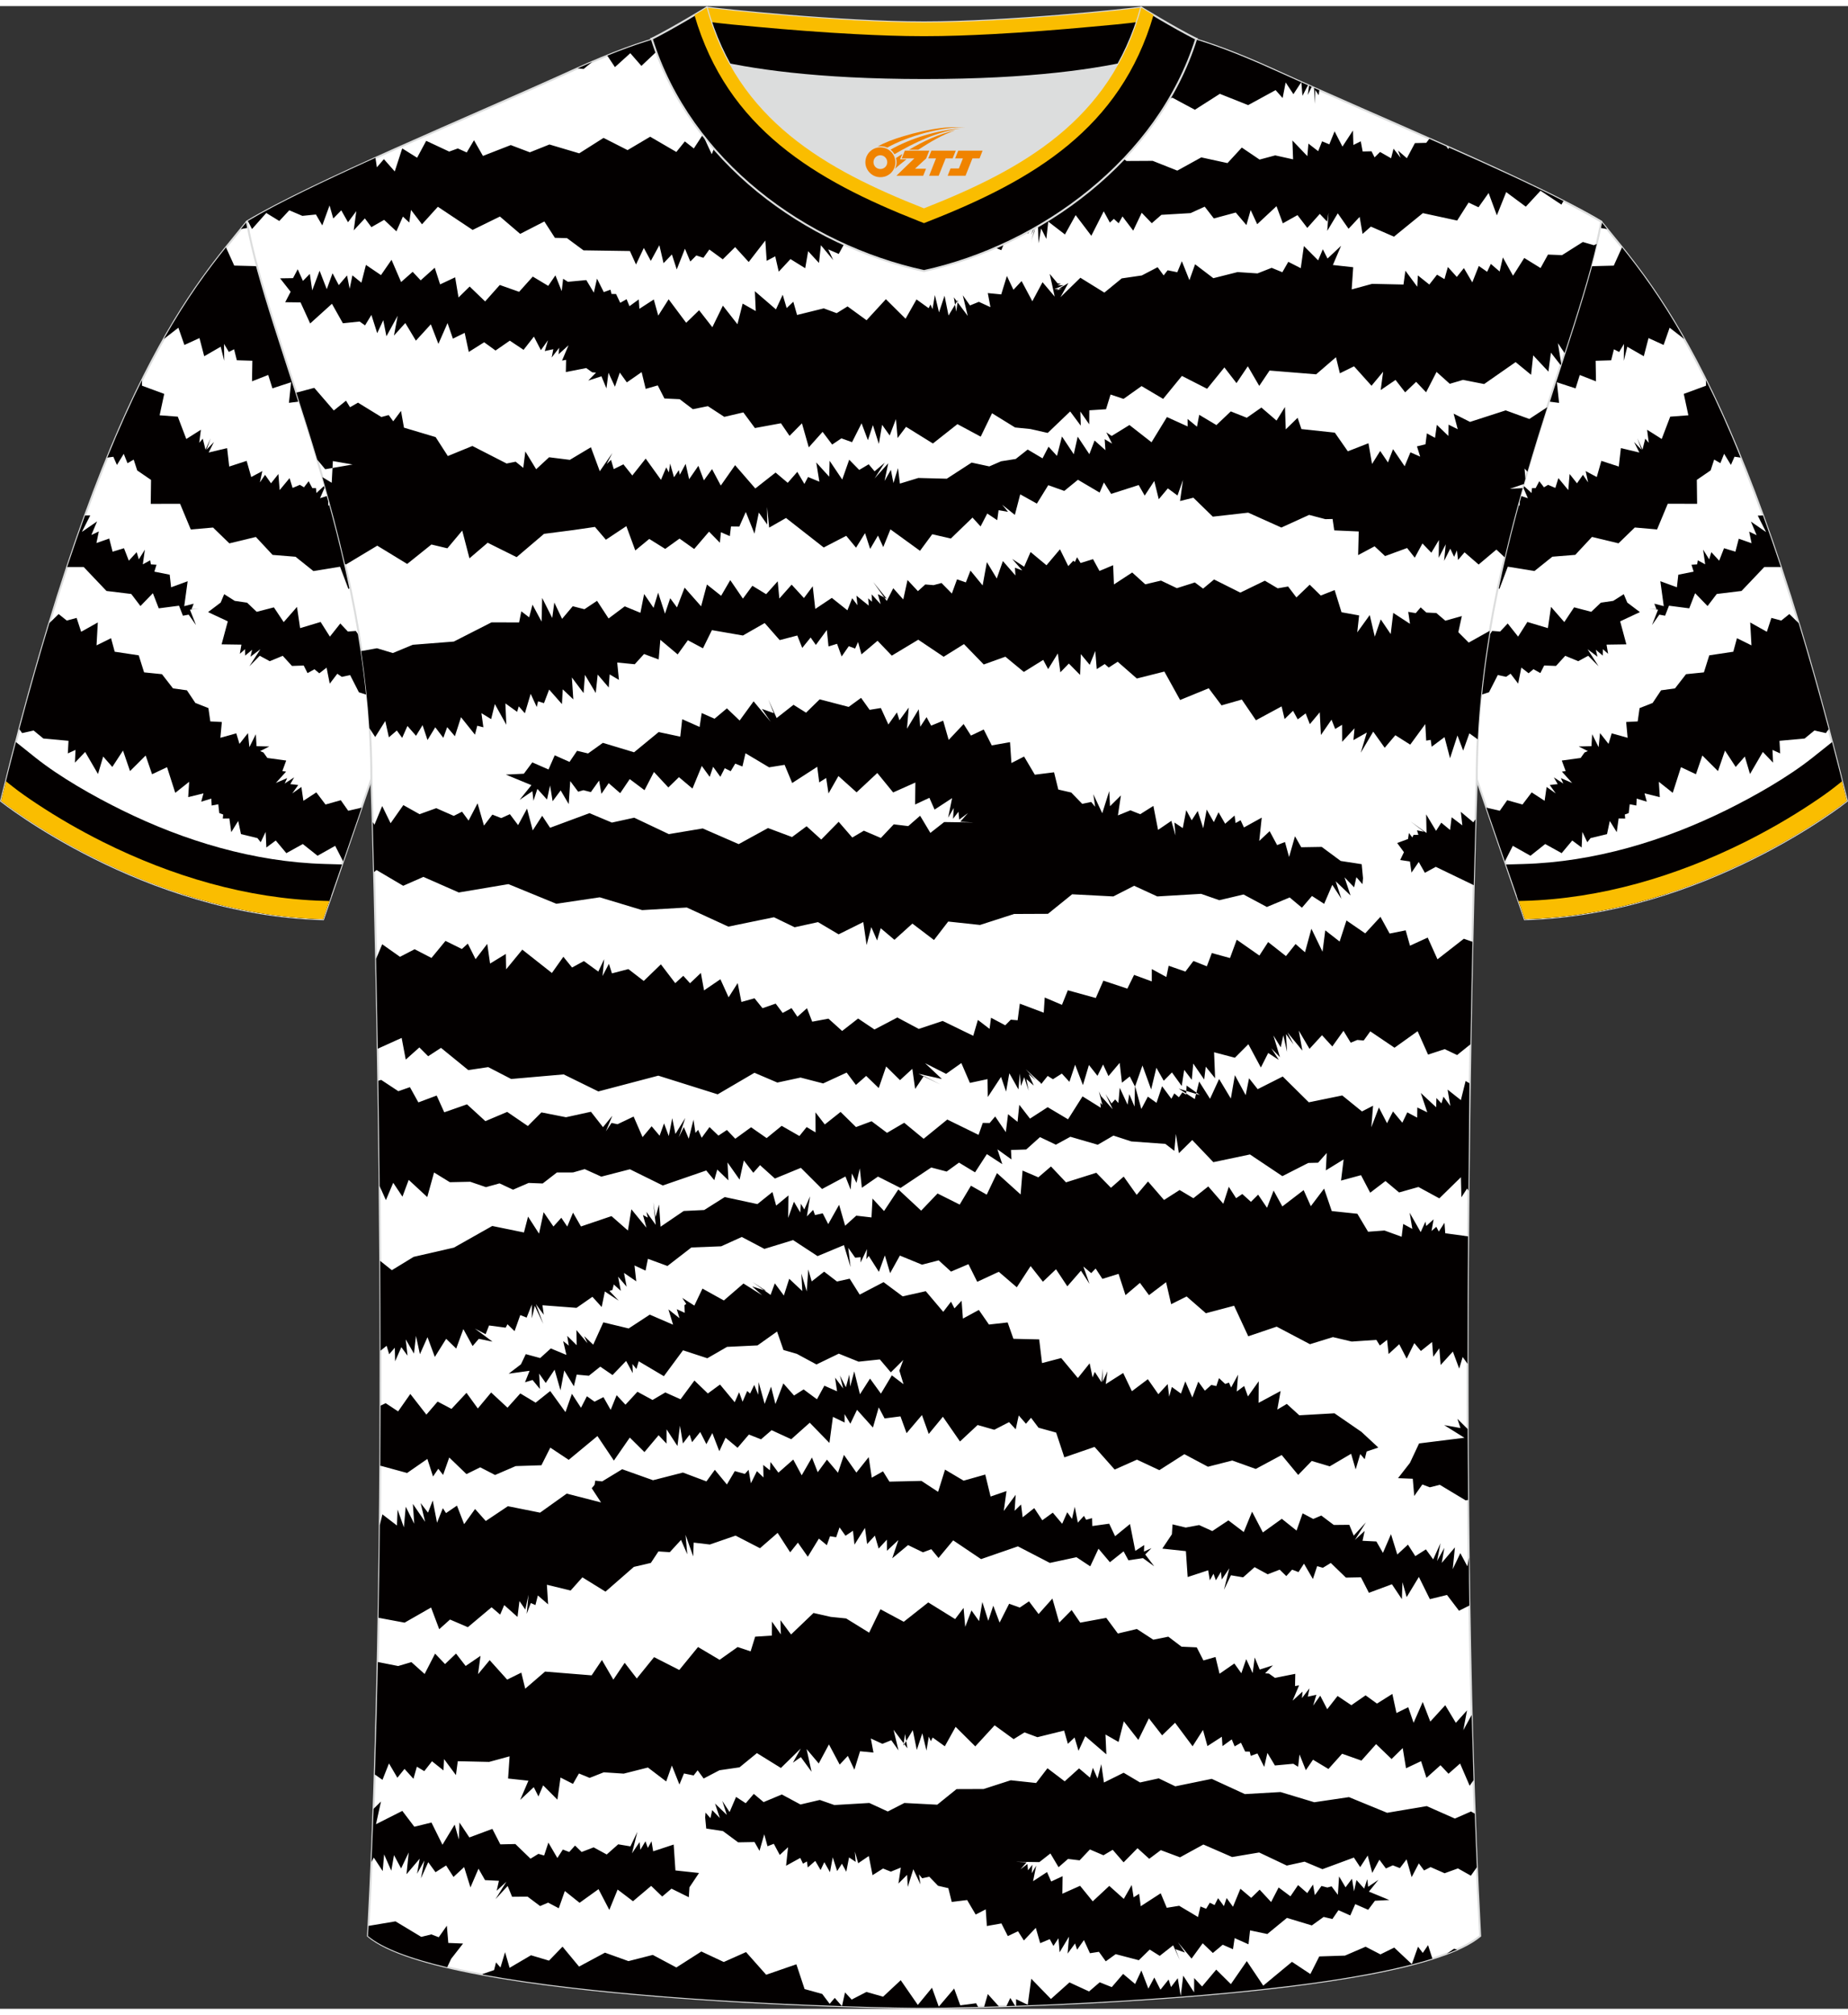 <?xml version="1.0" encoding="utf-8"?>
<!-- Generator: Adobe Illustrator 24.0.1, SVG Export Plug-In . SVG Version: 6.00 Build 0)  -->
<svg xmlns="http://www.w3.org/2000/svg" xmlns:xlink="http://www.w3.org/1999/xlink" version="1.1" id="图层_1" x="0px" y="0px" width="378px" height="412px" viewBox="0 0 378.45 409.99" enable-background="new 0 0 378.45 409.99" xml:space="preserve">
<rect x="0" y="0" width="378.45" height="409.99" fill="#333333" stroke="none"/>
<path fill-rule="evenodd" clip-rule="evenodd" fill="#FFFFFF" stroke="#DCDDDD" stroke-width="0.4" stroke-miterlimit="22.926" d="  M327.9,44.14c10.2,12.71,29.24,32.19,50.32,118.57c0,0-29.07,23.2-65.95,24.22c0,0-7.13-20.66-9.85-28.62  c-22.29-64.73,1.92-118.92-95.26-155.03c1.43-0.27,3.1-0.27,4.91-0.1l-0.09-0.01c13.93-0.87,17.8-1.24,23.83,0.66  c9.6,3.36,15.55,5.77,24.98,10.04C282.65,23.81,314.28,35.95,327.9,44.14z"/>
<g>
	<path fill-rule="evenodd" clip-rule="evenodd" fill="#030000" d="M327.92,44.16c0.39,0.48,0.79,0.98,1.2,1.48l-1.43-0.24   C327.77,44.98,327.85,44.57,327.92,44.16L327.92,44.16z M332.17,49.39c3.62,4.51,7.92,10.26,12.74,18.77l-2.99-2.32l-1.23,3.53   l-3.09-1.41l-0.97,3.72l-3.38-1.94l-0.71,2.87l0.03-3.45l-0.99,1.65l-1.07-0.55l-0.56,2.25l-3.18,0.1l0.07,4.21l-3.32-1.3   l-0.86,2.74l-3.83-1.25l0.45,4.22l-2.07-0.27c3.31-10.34,6.48-19.67,8.64-27.71l4.63-0.12L332.17,49.39L332.17,49.39z M349.38,76.6   l-0.01,1.11l-4.55,1.68l0.94,4.38l-3.72,0.28l-1.74,4.57l-2.99-1.89l0.34,2.67l-0.72-0.84l-0.57,2.25l-1.05-2.34l0.84,2.34   l-1.51-1.58l1.08,2.16l-3.78-0.9l-0.43,3.77l-3.57-1.16l-0.94,3.31l-2.27-1.22l0.5,2.32l-1.06-1.55l-1.22,1.73l-1.51-1.9   l-0.27,3.29l-2.03-2.45l-0.62,2.01l-1.49-0.63l-0.84,0.5l-0.96-1.24l-0.75,1.41l-0.75,0l-0.08,1l-1.69-1.55l-0.08,0.28l1.01,2.33   l-1.53-0.49l-0.14,0.5l-0.02,1.54l-0.34-0.24c-1.5,5.52-2.91,11.22-4.13,17.09l0.34,0.17l1.71-4.55l5.46,0.89l3.66-2.93l4.7-0.38   l3.42-3.67l5.43,1.31l3.34-3.24l4.56,0.4l2.19-5.26l6.01,0.01l-0.06-4.9l2.83-1.94l0.72-2.22l1.27,0.74l0.77-1.92l1.39,2.28   l0.74-1.68l1.24,0.18C354.03,86.41,351.66,81.19,349.38,76.6L349.38,76.6z M361.04,104.28c1.2,3.32,2.42,6.83,3.66,10.55l-3.39,0   l-4.66,4.9l-5.08,0.62l-1.88,2.47l-2.55-2.63l-1.2,3.1l-4.15-0.54l-0.8,2.05l-1.18-0.22l-1.5,2.14l1.24-3.15l-1.86-0.23l1.54,0.15   l-0.44-1.15l1.93,0.5l-0.7-5.1l3.39,1.24l0.29-2.58l3.14-0.62l-0.44-1.42l1.15-0.07l0.15-0.83l1.5,0.82l-0.42-3.01l1.24,1.99   l0.44-1.47l1.61,1.74l0.99-2.55l2.33,0.71l0.69-2.65l2.62,0.92l-0.49-2.37l1.53,0.72l-1.17-2.78l3.11,2.15l-1.71-3.37   L361.04,104.28L361.04,104.28z M368.34,126.31l-1.9-1.85l-1.66,1.33l-2.02-0.54l-0.93,2.84l-3.41-1.91l0.26,4.69l-2.97-1.47   l-0.75,2.77l-4.92,0.74l-1.1,3.49l-3.66,0.37l-2.26,2.91l-2.85,0.39l-1.73,2.59l-2.67,1.05l-0.39,2.73l-2.36,0.12l0.3,3.23   l-3.26-0.91l-0.65,2.16l-1.74-2.21l-0.29,2.88l-1.32-2.65l-0.15,2.45l-2.61,0.06l1.87,0.94l-0.67,0.29l-0.8,1.12l-3.86,0.53   l0.79,2.15l-0.77,0.12l2.1,2.32l-2.32-1l0.51,1.12l-1.94-1.27l0.79,1.38l-1.63,0.19l1.23,1.72l-1.87-1.32l-0.41,2.83l-2.65-1.72   l-1.88,2.48l-3.13-0.88l-1.52,2.16l-2.75-0.64c1.17,3.41,2.53,7.36,3.79,11.01l1.63-3.19l3.61,2.03l3.02-2.4l3.37,1.87l2.17-2.59   l1.92,1.43l0.15-3.19l1.01,2.11l0.67-0.84l3.37-0.82l0.57-2.69l1.42,2.29l0.39-2.81l1.34,0.02l-0.08-0.82l0.8-0.29l0.21-1.81   l1.35,0.26l0.08-1.42l2.06,0.63l-0.46-1.7l3.13,0.77l-0.2-3.14l2.85,2.26l1.68-5.25l3.07,1.44l1.31-3.83l3.2,3.19l1.44-4.2   l2.19,3.35l1.87-2.13l1.06,3.58l2.63-4.52l2.09,2.19l-0.11-2.61l1.57,0.72l-0.14-2.58l5.15-0.47l2-1.64l2.35,0.53l0.57-0.81   C372.42,140.19,370.36,132.97,368.34,126.31L368.34,126.31z M341.29,181.75c-8.72,2.82-18.55,4.9-29.02,5.19l-1.63-4.73l4.62,1.77   l1.07-1.83l1.3,1.44l1.64-2.93l1.31,2.7l0.52-1.87l1.48,2.45l-1.5-3.28l1.4,1.67l0.69-0.64l1.02,1.56l1.27-2.21l0.98,3.55   l3.86-2.48l2.9,1.62l3.23-3.95L341.29,181.75L341.29,181.75z M304.94,128.87l0.64-0.95l1.63,0.12l1.55-1.65l2.13,2.69l1.9-3   l4.2,1.26l0.64-4.35l2.72,3.11l2.01-3.02l3.51,0.92l1.97-1.87l2.53-0.37l2.16-1.37l0.72,1.72l2.58,1.95l-4.04,1.89l1.27,4.71   l-4.06,0.06l0.32,1.88l-1.06-0.95l-0.03,1.32l-1.42-1.2l0.33,1.42l-2.03-1.53l2.26,3.49l-2.12-2.15l-2.05,1.11l-2.66-1.1   l-1.89,2.07l-2.42-0.09l-0.78,1.55l-1.42-0.79l-0.99,0.83l-1.49-1.16l-0.65,3.28l-1.55-2.03l-0.92,0.64l-1.7-0.37l-1.8,3.53   l-1.63,0.52C303.74,136.89,304.29,132.85,304.94,128.87z"/>
	<path fill-rule="evenodd" clip-rule="evenodd" fill="#030000" d="M371.17,153.87c-5.05,4.01-11.85,7.86-17.59,10.7   c-12.89,6.37-27.18,10.66-41.62,11.06l-3.55,0.1c2.1,6.11,3.87,11.21,3.87,11.21c36.87-1.02,65.95-24.22,65.95-24.22   c-1.02-4.17-2.03-8.18-3.04-12.05L371.17,153.87z"/>
	<path fill-rule="evenodd" clip-rule="evenodd" fill="#FABD00" d="M375.87,159.77c-1.56,1.24-3.29,2.42-4.95,3.52   c-4.36,2.89-8.93,5.51-13.61,7.85c-13.98,6.97-29.46,11.6-45.14,12.03l-1.19,0.03l1.29,3.74c36.87-1.02,65.95-24.22,65.95-24.22   c-0.33-1.36-0.66-2.7-0.99-4.03L375.87,159.77z"/>
</g>
<path fill-rule="evenodd" clip-rule="evenodd" fill="#FFFFFF" stroke="#DCDDDD" stroke-width="0.4" stroke-miterlimit="22.926" d="  M50.55,44.14C40.35,56.85,21.31,76.33,0.22,162.71c0,0,29.07,23.2,65.95,24.22c0,0,7.13-20.66,9.85-28.62  C98.31,93.58,74.1,39.39,171.29,3.28c-1.43-0.27-3.1-0.27-4.91-0.1l0.09-0.01c-13.93-0.87-17.8-1.24-23.83,0.66  c-9.6,3.36-15.55,5.77-24.98,10.04C95.8,23.81,64.17,35.95,50.55,44.14z"/>
<g>
	<path fill-rule="evenodd" clip-rule="evenodd" fill="#030000" d="M50.55,44.14c-0.39,0.49-0.8,0.99-1.22,1.5l1.46-0.25   c-0.08-0.42-0.16-0.84-0.23-1.26c0.61-0.36,1.25-0.74,1.92-1.12C51.8,43.4,51.16,43.77,50.55,44.14L50.55,44.14z M46.28,49.39   c-3.62,4.51-7.92,10.26-12.74,18.77l2.99-2.32l1.23,3.53l3.09-1.41l0.97,3.72l3.38-1.95l0.71,2.87l-0.03-3.45l0.99,1.65l1.07-0.55   l0.56,2.25l3.18,0.1l-0.07,4.21l3.32-1.3l0.86,2.74l3.83-1.25l-0.45,4.22l2.1-0.27c-3.31-10.34-6.48-19.67-8.64-27.71l-4.66-0.12   L46.28,49.39L46.28,49.39z M29.07,76.6l0.01,1.11l4.55,1.68l-0.94,4.38l3.72,0.28l1.74,4.57l2.99-1.89l-0.34,2.67l0.72-0.84   l0.57,2.25l1.05-2.34l-0.84,2.34l1.51-1.58l-1.08,2.16l3.78-0.9l0.43,3.77l3.57-1.16l0.94,3.31l2.27-1.22l-0.5,2.32l1.06-1.55   l1.22,1.73l1.51-1.9l0.26,3.29l2.03-2.45l0.62,2.01l1.49-0.63l0.84,0.5l0.96-1.24l0.75,1.41l0.75,0l0.08,1l1.71-1.57l0.07,0.26   l-1.03,2.37l1.56-0.5l0.11,0.4l0.02,1.65l0.36-0.26c1.5,5.52,2.91,11.23,4.13,17.1l-0.37,0.19l-1.71-4.55l-5.46,0.89l-3.66-2.93   l-4.7-0.38l-3.42-3.67l-5.43,1.31l-3.34-3.24l-4.56,0.4l-2.19-5.26l-6.01,0.01l0.06-4.9l-2.83-1.94l-0.72-2.22l-1.27,0.74   l-0.77-1.92l-1.39,2.28l-0.74-1.68l-1.24,0.18C24.42,86.41,26.79,81.19,29.07,76.6L29.07,76.6z M17.41,104.28   c-1.2,3.32-2.42,6.83-3.66,10.55l3.39,0l4.66,4.9l5.08,0.62l1.88,2.47l2.55-2.63l1.2,3.1l4.15-0.54l0.8,2.05l1.18-0.22l1.5,2.14   l-1.24-3.15l1.86-0.23l-1.54,0.15l0.44-1.15l-1.93,0.5l0.7-5.1l-3.39,1.24l-0.29-2.58l-3.14-0.62l0.44-1.42l-1.15-0.07l-0.15-0.83   l-1.5,0.82l0.42-3.01l-1.24,1.99l-0.44-1.47l-1.61,1.74l-0.99-2.55l-2.33,0.71L22.37,109l-2.62,0.92l0.49-2.37l-1.53,0.72   l1.17-2.78l-3.11,2.15l1.71-3.37L17.41,104.28L17.41,104.28z M10.11,126.31l1.9-1.85l1.66,1.33l2.02-0.54l0.93,2.84l3.41-1.91   l-0.26,4.69l2.97-1.47l0.75,2.77l4.92,0.74l1.1,3.49l3.66,0.37l2.26,2.91l2.85,0.39l1.73,2.59l2.67,1.05l0.39,2.73l2.36,0.12   l-0.3,3.23l3.26-0.91l0.65,2.16l1.74-2.21l0.29,2.88l1.32-2.65l0.15,2.45l2.61,0.06l-1.87,0.94l0.67,0.29l0.8,1.12l3.86,0.53   l-0.79,2.15l0.77,0.12l-2.1,2.32l2.32-1l-0.51,1.12l1.94-1.27l-0.79,1.38l1.63,0.19l-1.23,1.72l1.87-1.32l0.41,2.83l2.65-1.72   l1.88,2.48l3.13-0.88l1.52,2.16l2.75-0.64c-1.17,3.41-2.53,7.36-3.79,11.01l-1.63-3.19l-3.61,2.03l-3.02-2.4l-3.37,1.87l-2.17-2.59   l-1.92,1.43l-0.15-3.19l-1.01,2.11l-0.67-0.84l-3.37-0.82l-0.57-2.69l-1.42,2.29l-0.39-2.81l-1.34,0.02l0.08-0.82l-0.8-0.29   l-0.21-1.81l-1.35,0.26l-0.08-1.42l-2.06,0.63l0.46-1.7l-3.13,0.77l0.2-3.14l-2.85,2.26l-1.68-5.25l-3.07,1.44l-1.31-3.83   l-3.2,3.19l-1.44-4.2l-2.19,3.35l-1.87-2.13l-1.06,3.58l-2.63-4.52l-2.09,2.19l0.11-2.61l-1.57,0.72l0.14-2.58l-5.15-0.47l-2-1.64   l-2.35,0.53l-0.57-0.81C6.03,140.19,8.08,132.97,10.11,126.31L10.11,126.31z M37.15,181.74c8.72,2.82,18.55,4.9,29.02,5.19   l1.63-4.73l-4.62,1.77l-1.07-1.83l-1.3,1.44l-1.64-2.93l-1.31,2.7l-0.52-1.87l-1.48,2.45l1.5-3.28l-1.4,1.67l-0.69-0.64l-1.02,1.56   l-1.27-2.21l-0.98,3.55l-3.86-2.48l-2.9,1.62l-3.23-3.95L37.15,181.74L37.15,181.74z M73.55,128.93l-0.68-1.01l-1.63,0.12   l-1.55-1.65l-2.13,2.69l-1.9-3l-4.2,1.26L60.82,123l-2.72,3.11l-2.01-3.02L52.57,124l-1.97-1.87l-2.53-0.37l-2.16-1.37l-0.72,1.72   l-2.58,1.95l4.04,1.89l-1.27,4.71l4.06,0.06l-0.32,1.88l1.06-0.95l0.03,1.32l1.42-1.2l-0.33,1.42l2.03-1.53l-2.26,3.49l2.12-2.15   l2.05,1.11l2.66-1.1l1.89,2.07L62.2,135l0.78,1.55l1.42-0.79l0.99,0.83l1.49-1.16l0.65,3.28l1.55-2.03l0.92,0.64l1.7-0.37l1.8,3.53   l1.66,0.53C74.74,136.92,74.2,132.9,73.55,128.93z"/>
	<path fill-rule="evenodd" clip-rule="evenodd" fill="#030000" d="M7.28,153.87c5.05,4.01,11.85,7.86,17.59,10.69   c12.89,6.37,27.18,10.66,41.62,11.06l3.55,0.1c-2.1,6.11-3.87,11.21-3.87,11.21c-36.87-1.02-65.95-24.22-65.95-24.22   c1.02-4.17,2.03-8.18,3.04-12.05L7.28,153.87z"/>
	<path fill-rule="evenodd" clip-rule="evenodd" fill="#FABD00" d="M2.58,159.77c1.56,1.24,3.29,2.42,4.95,3.52   c4.36,2.89,8.93,5.51,13.61,7.85c13.98,6.97,29.46,11.6,45.14,12.03l1.19,0.03l-1.29,3.74c-36.87-1.02-65.95-24.22-65.95-24.22   c0.33-1.36,0.66-2.7,0.99-4.03L2.58,159.77z"/>
</g>
<path fill-rule="evenodd" clip-rule="evenodd" fill="#FFFFFF" stroke="#DCDDDD" stroke-width="0.4" stroke-miterlimit="22.926" d="  M189.23,409.79c9.68,0.03,98.36-1.65,113.89-14.71c-5.36-100.62-0.7-236.78-0.7-236.78c0-47.44,21.22-89.59,25.5-114.17  c-13.62-8.2-45.25-21.16-67.11-31.12c-30.02-13.61-34.13-7.71-71.16-7.71c-37.02,0-41.96-5.9-71.98,7.71  c-21.86,9.94-53.49,22.92-67.11,31.12c4.26,24.57,25.5,66.72,25.5,114.17c0,0,4.66,136.16-0.7,236.78  C90.87,408.14,179.55,409.82,189.23,409.79z"/>
<path fill-rule="evenodd" clip-rule="evenodd" fill="#030000" d="M309.2,98.81l2.62-0.13c-1.3,4.59-2.54,9.32-3.67,14.17l-1.71-1.59  l-3.63,3.06l-2.89-2.5l-1.33,1.57l-0.23-1.97l-0.57,1.33l-0.79-1.68l-1.26,2.5l0.33-3.39l-1.44,2.76l0.05-3.64l-1.56,2.6l-1.82-1.89  l-1.57,2.91l-1.57-1.98l-4.51,1.65l-2.15-2l-3.37,1.8l0.12-4.84l-5.01-0.22l-0.34-2.33l-1.49,0.03l-3.32-0.87l-5.68,2.59l-6.79-3.05  l-7.25,0.82l-3.98-3.88l-2.73,0.68l0.6-4.31l-1.12,3.18l-1.98-1.46l-1.86,2.22l-0.92-3.73l-1.96,2.99l-1.23-2.16l-5.64,1.81  l-1.48-2.34l-0.88,2.07l-4.44-2.62l-2.8,2.28l-3.28-1.17l-2.33,3.77l-3.41-1.9l-1.1,4.21l-2.6-2.09l1.2,1.46l-1.93-0.33l-0.28,2.04  l-2.04-1.36l-1.37,2.64l-1.65-1.81l-4.44,4.29l-3.81-0.88l-2.5,3.39l-6.06-4.39l-1.47,3.63l-1.08-2.36l-1.6,2.73l-1.05-3.23  l-1.84,2.98l-2.01-2.43l-4.61,2.39l-7.72-6.04l-3.45,1.97l-0.43-4.22l0.03,3.6l-1.72-2.46l-0.89,4.32l-1.78-4.44l-1.33,2.99  l-1.7-0.02l-0.24,1.97l-1.82-0.79l-0.22,2.14l-2.22-2.26l-3.04,3.55l-3-2.13l-2.93,2.11l-3.27-2.04l-2.86,2.36l-1.83-4.98  l-4.19,2.78l-2.24-2.62l-4.39,0.64l-6.04,0.78l-5.61,4.77l-5.93-2.95l-3.73,3.19l-1.48-5.68l-3.04,3.63l-3.27-0.78l-4.96,3.98  l-6.13-3.74l-6.39,3.84l-0.22-0.09c-1.4-6.13-2.98-12.07-4.63-17.78l1.91,1.15l0.24-4.44l4.04,0.7l-5.61,0.97l-1.63-1.96  c-1.42-4.75-2.87-9.33-4.28-13.72l3.67-0.98l4,4.63l2.5-2l0.82,1.34l1.63-0.94l4.79,2.94l1.5-0.4L80.53,85l1.59-2.13l0.61,3.43  l6.48,1.93l2.5,3.88l5.03-2.06l7.01,3.59l1.85-0.37l1.56,1.26l0.42-3.36l2.22,3.64l2.65-2.45l4.25,0.53l4.31-2.58l1.82,4.91  l2.58-3.74l-1.18,2.28l0.9-0.87l0.56,1.89l1.98-0.97l1.82,2.28l2.74-3.46l3.13,4.35l1.08-2.55l0.54,1.03l0.25-1.81l0.8,2.81  l0.99-1.47l0.2,0.95l1.19-2.23l0.72,3.14l1.89-2.74l1.13,2.98l1.67-2.31l1.79,3.37l2.93-4.17l4.14,4.77l4.15-3.26l2.49,2.1  l1.96-2.24l1.45,2.47l0.75-1.42l2.32,0.96l-0.64-3.94l2.65,2.92l0.09-3.26l2.58,3.84l1.43-4.06l2.05,2.09l1.94-1.15l1.21,1.44  l2.07-1.76l-2.07,3.21l2.79-3.1l-0.75,3.62l1.29-2.28l0.53,2.71l0.93-3.06l0.39,3.17l3.77-1.15l5.83,0.15l5.09-3.3l3.62,0.78  l2.42-1.05l2.99-0.47l2.45-1.93l3.04,1.8l1.23-2.38l1.73,1.88l1.02-3.97l2.42,3.63l0.8-3.6l2.39,3.59l1.07-2.8l2.22,1.98l-0.15-2.25  l1.52,0.91l-1.19-2.31l1.1,0.74l3.64-2.24l4.52,3.53l3.16-5.16l4.24,1.92l-0.01-1.53l1.92,1.58l0.46-2.43l3.52,2.1l2.94-2.8  l3.28,1.3l2.99-2.09l3.1,2.67l1.73-2.78l0.16,4.58l2.43-2.37l0.78,2.31l6.84,0.73l2.66,3.82l4.23-1.65l0.73,4.25l1.67-2.67  l1.59,2.35l1.04-2.72l2.38,3.5l1.18-2.85l2,0.88l-0.66-2.1l1.74-0.42l0.29-2.24l1.67,0.91l0.37-2.66l2.37,2.28l0.03-2.32l1.88,0.94  l-0.84-3.19l3.36,1.69l7.3-2.36l4.84,1.76l3.67-2.41c-1.35,4.24-2.72,8.65-4.05,13.2l-0.59-0.64l0.16,2.12l-0.3,1.05L309.2,98.81  L309.2,98.81z M189.23,409.79c1.65,0.01,5.59-0.04,11.07-0.18l-0.4-0.75l-3.25,0.42l-1.25-3.44l-3.15,3.71l-1.39-3.87l-2.9,3.52  l-3.5-5.06l-3.61,3.37l-3.41-0.97l-3.03,1.56l-1.36-1.47l-0.62,2.82C180.87,409.72,187.05,409.8,189.23,409.79L189.23,409.79z   M201.54,409.58c0.96-0.03,1.96-0.06,3.01-0.09l-2.26-2.51L201.54,409.58L201.54,409.58z M206.11,409.44l1.77-0.06l-0.98-1.61  L206.11,409.44L206.11,409.44z M208.1,409.37c24.37-0.86,65.07-3.29,85.24-9.65l-0.89-2.76l-1.08,1.59l-0.98-1.27l-1.26,3.57  l-3.61-3.39l-2.82,1.39l-3.04-1.57l-4.22,1.82l-5.27,0.17l-1.82,3.61l-3.77-2.5l-5.88,4.87l-3.37-5.02l-3.26,4.71l-3-2.97l-2.9,3.45  l-1.62-1.72l-0.01,2.93l-2.23-3.42l-0.51,4.17l-0.61-3.65l-1.38,1.81l-0.49-1.54l-1.67,2.08l-1.26-2.49l-1.22,2.27l-1.43-3.71  l-1.28,2.76l-2.46-2.06l-2.32,2.7l-2.48-0.98l-2.17,1.87l-4.02-1.85l-3.79,3.39l-4.03-4.14l-0.72,5.34l-2.39-1.16L208.1,409.37  L208.1,409.37z M296.29,398.72c0.74-0.28,1.45-0.57,2.11-0.86l-0.63-0.17L296.29,398.72L296.29,398.72z M302.44,381.01l-1.22,1.73  l-2.65-1.49l-2.73,0.99l-2.87-1.26l-1.34,0.69l-1.07-1.45l-1.47,2.82l-1.04-3.65l-1.37,1.8l-1.45-0.57l-1.41,0.64l-1.34-1.79  l-1.46,2.7l-0.93-3.56l-1.54,2.38l-1.29-1.96l-6.44,2.38l-3.66-1.54l-3.64,0.8l-5.66-2.68l-5.54,0.93l-5.88-2.56l-4.79,2.62  l-3.93-1.47l-2.37,1.77l-2.4-2.17l-2.85,2.9l-2.23-2.57l-1.89,1.12l-2.78-1.19l-2.11,2.23l-2.37-0.29l-1.94,1.69l-1.67-2.81  l-2.26,1.77l-4.85-0.07l2.23,0.12l-1.25,1.42l1.42-1.07l0.13,1.28l0.88-1.14l-0.12,1.76l0.92-1.59l-0.65,3.2l2.86-1.87l0.85,1.93  l2.34-1.09l-0.05,3.59l3.63-1.62l2.59,3.18l3.39-3.16l2.97,2.66l1.62-2.85l0.39,2.53l1.13-0.72l0.33,2.54l4.09-2.65l1.24,2.97  l2.54-0.41l3.86,2.3l0.5-2.16l1.17,0.47l0.74-1.24l0.98,0.48l0.72-1.41l1.19,1.63l0.56-1.65l1.3,1.78l1.52-3.69l2.21,1.87l1.73-1.68  l2.35,2.53l1.54-2.98l2.42,1.81l1.56-2.3l1.88,1.64l1.18-1.75l0.38,2.17l1.35-1.88l1.21,0.32l0.86-0.24l1.29,1.73l0.25-3.76  l1.32,2.23l1.32-1.76l0.42,2.58l0.5-2.31l1.58,1.75l0.64-1.94l0.17,1.57l2.1-1.42l-1.94,2.41l4.18,1.72l-2.95,0.15l-1.38,1.85  l-2.65-1.16l-1.02,2.32l-2.42-1.08l-1.24,1.81l-1.79-0.43l-2.42,1.74l-5.1-1.54l-4.02,3.3l-3.53-0.75l-0.32,2.85l-2.84-1.26  l-0.34,2.27l-2.1-0.92l-2.02,1.69l-2.08-1.99l-2.28,3.14l-2.8-3.36l1.45,2.12l-1.95-0.69l0.89,2.23l-1.36-3.02l-2.75,2.16  l-2.05-1.29l-2.23,2.18l-4.74-1.24l-2.03,1.47l-1.4-1.95l-1.84,0.29l-1.23-2.69l-1.4,1.97l-0.42-1.28l-1.52,2.07l0.28-3.46  l-1.92,3.19l-0.24-2.86l-1.03,1.57l-0.75-1.39l-1.96,0.82l-0.9-3.14l-2.44,2.59l-1.2-1.89l-2.09,0.99l-1.31-2.59l-2.98,0.53  l-0.23-3.41l-2.06,1.06l-1.75-2.97l-3.15,0.39l-0.7-2.82l-2.11-0.49l-1.79-1.85l-1.46,0.31l-0.66-0.79l0.31,2.05l-1.46-3.1  l-1.14,3.62l-0.13-2.47l-1.78,1.77l0.49-3.26l-2.04,0.83l-1.6-0.64l-2.15,1.36l-0.77-3.92l-2.17,1.48l-0.68-2.39l0.17,2.11  l-1.36-0.91l-0.57,2.93l-0.89-1.65l-0.98,1.51l-0.9-2.82l-0.57,3.05l-1.16-2.05l-0.76,1.61l-1.09-1.87l-1.54,1.34l-0.17-1.23  l-0.81,0.46l-0.55-1.18l-2.91,1.6l0.41-3.8l-1.7,1.59l-1.22-2.28l-1.29,0.5l-0.67-2.45l-0.97,3.39l-1.02-1.8l-3.35,0.06l-3.11-2.3  l-3.43-0.53l-0.22-2.28l0.08-0.98l1,1.14l0.36-1.65l1.57,1.63l-0.99-2.97l2.42,2.32l-0.93-2.86l1.49,2.28l1.33-3.1l1.98,1.29  l1.65-1.91l2.01,1.68l3.73-1.56l3.82,2.05l3.96-0.93l2.98,1.04l7.16-0.42l3.78,1.74l3.4-1.74l6.73,0.35l3.95-3.19l5.54-0.02  l5.56-1.79l5.2,0.56l2.32-3.02l3.53,2.68l2.94-2.65l2.24,1.89l0.59-2l0.95,2.18l0.77-2.93l0.55,3.75l4.03-2l3.36,1.99l3.83-0.84  l3.39,1.63l7.46-1.53l6.78,3.12l7.3-0.42l6.92,2.09l7.1-1.05l7.82,3.21l8.11-1.37l5.77,2.55l3.3-1.45l0.77,0.45  C302.14,373.69,302.29,377.37,302.44,381.01L302.44,381.01z M301.77,363.18c-0.14-4.42-0.27-8.87-0.39-13.34l-1.71,3.12l0.76-4.06  l-2.29,2.55l-2.17-3.61l-3.06,3.35l-1.55-4.01l-1.87,4.26l-1.1-3.19l-2.41,1.19l-0.84-3.91l-3.15,1.98l-2.33-1.69l-2.92,2.02  l-2.82-1.89l-2.12,2.71l-1.43-2.77l-1.45,2.03l0.66-2.21l-1.75,0.38l0.33-1.7l-1.54,2l0.13-1.34l-2.04,1.86l1.33-3.14l-0.83,0.15  l0.05-2.5l-4.17,0.82l-1.22-0.87l-0.79-0.06l1.59-1.63l-2.7,0.86l-1.02-2.47l-0.42,3.2l-1.32-2.86l-1,2.89l-1.43-2l-3.03,2.1  l-0.83-3.43l-2.47,0.71l-1.37-2.68l-3.12-0.14l-2.7-2.05l-3.08,0.62l-3.36-2.19l-3.9,0.92l-2.37-3.2l-5.33,0.98l-1.76-2.58  l-2.54,2.57l-1.4-4.92l-2.83,3.17l-1.96-2.6l-1.89,1.27l-2.18-0.78l-1.95,3.86l-1.3-3.46l-1.02,3.09l-1.22-3.85l-0.67,3.91  l-1.55-2.18l-1.28,3.36l-0.34-3.88l-1.73,2.29l-5.5-3.41l-5.02,3.96l-4.77-2.56l-2.32,4.79l-4.71-2.91l-3.15-0.32l-3.53-0.8  l-4.6,4.4l-2.17-2.92l0.08,2.9l-1.82-2.61l-0.02,2.86l-3.42,0.22l-0.93,3.01l-2.66-0.89l-3.69,2.62l-4.42-2.62l-3.84,4.7l-5.16-2.63  l-3.54,4.37l-2.48-3.21l-2.32,3.45l-2.34-4.02l-2.11,3.14l-9.54-0.77l-4.06,3.5l-0.8-3.29l-2.9,1.43l-3.58-3.98l-2.38,2.87l0.5-3.75  l-3.04,2.07l-1.97-2.54l-2.25,2.15l-2.04-2.14l-2.14,4.17l-2.71-2.43l-2.71,0.8l-4.16-0.82c-0.16,7.72-0.36,15.42-0.61,23.03  l1.56,1.09l1.33-3.36l1.72,2.93l1.46-1.81l1.83,2.03l0.7-2.48l1.52,0.91l1.58-2.02l2.35,1.87l0.12-2.32l2.43,3.28l0.38-2.84  l6.42,0.14l4.19-1.14l-0.31,4.54l4.16,0.45l-1.68,3.93l2.78-2.61l0.96,1.9l0.96-2.27l2.92,2.93l0.64-4.53l2.55,1.3l1.22-2.13  l2.19,0.9l2.9-1.14l4.08,0.27l4.96-1.25l3.74,2.85l1.16-3.26l1.55,3.89l0.93-2.26l1.98,0.4l0.82-1.05l1.23,1.68l3.24-1.69l4.11-0.6  l3.56-2.91l4.91,3.04l4.08-3.98l-1.62,2.9l1.63-1.14l2.19,3l-1.02-4.65l2.49,2.95l2.09-3.9l2.2,4.13l1.67-1.78l1.34,2.83l1.16-3.78  l2.75,0.27l-0.54-2.88l2.37,1.09l1.82-0.74l1.47,2.08l-1.01-4.22l2.84,3.8l-0.48-2.94l-0.35,2.4l1.93-3.18l0.82,4.05l1.13-3.41  l0.85,3.55l0.48-2.87l0.42,0.94l0.37-0.75l2.49,1.79l2.21-3.98l4.03,4l3.96-4.31l3.89,2.83l2.23-1.38l2.64,0.98l5.47-1.35l0.77,2.71  l1.37-1.3l0.81,2.73l1.38-3l4.32,3.72l-0.18-4.06l2.68,1.53l1.07-4.23l2.98,3.81l2.16-4.42l2.71,3.48l2.65-2.57l3.59,4.81l2.13-3.34  l0.91,3.3l2.95-1.91l0.13,1.92l1.9-1.38l0.59,1.43l1.3-0.74l0.86,1.8l0.93,0.01l0.21,0.87l1.37-0.49l1.39,2.76l0.65-2.87l1.54,2.57  l3.77-0.35l0.98,0.62l0.29-2.53l1.29,3.23l1.47-2.15l3.16,1.9l2.8-3.12l3.96,1.4l3-3.37l3.17,3.05l2.28-2.24l0.68,4.13l3.08-1.45  l1.1,3.41l2.88-2.58l1.64,1.74l2.37-2.09l1.96,4.55L301.77,363.18L301.77,363.18z M300.92,327.43l-2.13,1.07l-2.46-3.23l-3.51,0.86  l-2.25-4.55l-2.5,4.13l-0.86-3.05l-0.12,3.47l-2.04-3.05l-4.71,1.75l-1.63-3.17l-3.08,0.06l-3.1-3l-1.62,0.99l-1.17-0.34l-0.87,2.64  l-1.83-3.15l-1.12,1.73l-1.31-0.5l-1.19,1.32l-1.35-1.32l-2.46,0.95l-2.68-1.46l-2.35,2.08l-2.5-0.42l-1.42,2.97l1.09-4.39  l-1.55,2.29l-0.16-1.58l-1.04,1.74l-0.49-1.35l-0.75,1.35l-0.34-2.05l-4.2,1.38l-0.36-5.3l-4.83-0.52l1.96-2.93l0.13-2.03l2.71,0.65  l2.74-0.51l2.7,1.23l3.29-2.19l3.15,2.39l1.7-4.17l2.21,4.25l3.88-2.79l3.02,2.41l1.24-3.53l2.18,1.15l1.64-0.7l2.57,1.93l3.17-0.03  l0.91,2.21l2.49-2.7l-2.24,3.58l1.99-1.85l-0.44,2.03l2.84,0.14l1.34,2.34l1.65-3.83l1.29,4.16l2.18-2.02l1.51,2.35l2.17-1.38  l1.49,2.05l1.5-3.31l-0.71,3.65l1.5-2.71l-0.54,3.09l2.7-3.18l-0.45,4.46l1.56-3.28l1.45,2.72l0.32-1.81  C300.82,320.9,300.86,324.16,300.92,327.43L300.92,327.43z M300.65,305.82c-0.04-4.87-0.07-9.72-0.09-14.52l-2.1-2.09l0.63,1.89  l-3.34-0.6l4.15,2.59l-9.29,1.16l-1.87,3.98l-2.44,3.13l3.02,0.12l0.3,3.53l1.66-2.36l1.52,0.58l2.06-0.51l5.28,3.18L300.65,305.82  L300.65,305.82z M300.54,277.95c0-8.94,0.04-17.67,0.1-26.09l-4.67-0.64l-0.16-2.14l-1.16,1.8l-0.51-0.98l-0.98,0.86l0.43-2.39  l-1.51,1.37l-0.17-0.9l-0.97,2.15l-2.26-3.98l0.55,3.32l-1.87-1.01l-0.32,2.62l-3.51-1.28l-3.36,0.25l-2.2-3.68l-5.24-0.55  l-1.57-4.6l-2.72,3.6l-1.47-3.29l-4.36,3.34l-1.79-3.25l-1.35,3.53l-1.82-2.69l-1.47,1.47l-1.77-1.6l-1.27,0.85l-1.5-2.33  l-1.12,3.48l-3.08-3.55l-3.05,2.41l-2.82-1.68l-3.19,2.04l-3.28-3.79l-2.32,2.74l-2.66-3.74l-2.61,2.29l-3-3.07l-6.21,1.96  l-3.07-3.25l-2.59,2.22l-3.23-1.38l-0.4,4.89l-4.84-4.37l-2.1,4.41l-3.23-1.83l-2.31,3.86l-4.53-2.27l-3.36,3.51l-4.67-4.34  l-2.93,4.42l-2.36-2.55l-0.21,3.86l-3.12-0.36l-2.28,2.06l-1.23-4.29l-2.23,3.96l-1.13-2.21l-1.58,0.35l-0.38-1.05l-1.28,1.33  l0.65-4.1l-1.18,2.68l-0.7-1.17l-0.13,1.78l-1.29-2.2l-1.18,3.32l0.06-4.6l-2.52,2.08l-0.76-2.78l-3.08,2.47l-6.69-1.44l-4.2,2.65  l-4.2,0.2l-4.74,3.22l-0.32-4.53l-0.71,2.58l-0.47-3.08l0.51,4.65l-1.91-2.66l0.28,1.18l-0.99-0.54l0.72,2.61l-3.09-3.78l-0.71,4.35  l-3.36-2.95l-6.25,2.12l-1.63-2.83l-1.18,2.85l-1.22-1.8l-1.61,1.79l-2.01-2.93l-0.94,4.39l-2.25-3.49l-0.84,3.25l-6.49-1.33  l-7.85,4.43l-8.24,1.89l-4.47,2.73l-2.4-1.91c0.04,5.99,0.06,12.14,0.07,18.39l1.26-1l0.52,1.73l1.15-1.34l0.07,2.78l1.27-2.89  l1.27,1.74l-0.37-3.34l1.69,2.92l0.41-3.63l0.81,3.75l1.55-3.49l1.5,4.05l2.32-3.71l2.06,2l1.46-3.99l1.9,3.47l1.27-1.48l2.8,0.58  l-3.61-2.68l2.2,1.16l0.71-1.79l3.4,0.45l0.37-0.7l1.45,1.41l1.17-3.29l1.3,0.52l1.07-2.69l0,2.83l0.6-2.54l1.74,3.69l-1.53-4.06  l1.63,2.18l-0.27-1.94l6.98,0.53l3.25-2.26l1.9,2.09l0.65-3.18l2.83,1.88l-1.89-1.99l0.6-0.19l0.29-1.13l1.44,1.3l-0.56-2.9  l1.75,2.05l-0.54-2.82l2.51,1.72l-0.36-3.25l2.26,1.06l0.49-2.42l4,1.47l4.9-3.79l6.11-0.24l4.21-1.91l4.63,2.44l5.88-1.8l5.01,3.28  l5.4-2.25l1.36,4.49l-0.48-3.94l1.42,2.02l1.13-0.1l-0.02,1.09l1.31-2.75l-0.12,2.07l0.48-0.67l2.08,3.26l1.22-3.37l1.08,3.64l2-3.6  l4.53,1.86l3.42-0.88l2.52,2.3l3.57-1.52l1.8,3.61l4.41-2.05l3.69,3.17l2.83-4.34l2.52,3.2l2.68-2.55l2.32,3.49l2.79-3.2l1.75,2.7  l-1.26-3.55l1.61,1.35l0.91-0.94l1.38,2.12l3.31-1.03l1.42,4.36l2.96-2.51l1.85,2.51l3.5-2.65l1.04,4.5l3.17-1.58l3.94,3.43  l5.78-1.53l2.9,6.25l5.82-1.97l6.82,3.59l4.7-1.45l3.85,0.91l5.05-0.34l0.71,1.15l1.48-1.16l0.31,2.9l2.18-2l1.52,2.95l1.57-3.18  l1.34,1.61l2.3-1.84l0.23,3.03l1.25-1.75l0.27,3.43l2.5-2.75l1.3,3.49l0.71-2.38L300.54,277.95L300.54,277.95z M300.73,242.5  l-0.28-0.44l-1.17,1.79l-0.1-4.1l-4.42,4.33l-4.28-2.33l-3.96,1.12l-2.79-2.34l-3.13,2.39l-1.88-3.59l-4.09,1.11l0.53-4.33  l-3.64,2.24l0.18-3.56l-1.77,1.99l-2.01,0.05l-5.3,2.7l-6.64-4.44l-7.5,1.58l-4.32-4.53l-2.73,2.69l-0.62-3.94l-0.32,3.46  l-1.83-1.42l-6.99-0.51l-3.65-1.19l-3.21,1.87l-5.61-1.63l-2.97,1.62l-3.25-1.55l-2.82,2.53l-3.12,0.11l0.1,1.93l-2.88-2.07l1,3.04  l-3.16-2.06l-2.42,3.73l-3.29-1.99l-2.52,1.83l-3.16-0.83l-6.29,4.19l-4.62-2.33l-3.3,2.29l-0.42-3.97l-0.68,2.97l-0.94-1.93  l-0.25,3.31l-1.07-2.69l-4.79,2.56l-4.34-4.33l-5.32,2.19l-3.04-2.74l-1.38,1.56l-1.94-2.52l-0.87,3.92l-2.47-3.51l0.18,3.66  l-2.28-2.21l-0.61,2.17l-1.65-1.98l-8.9,3.07l-6.73-3.32l-5.86,1.51l-3.4-1.54l-2.38,0.68l-3.31,0.01l-2.91,2.25l-2.88-0.11  l-3.19,1.38l-2.77-1.29l-2.78,0.77l-3.22-1.1l-4.17,0.09l-3.24-1.99l-1.39,5.03l-3.8-3.52l-1.28,3.44l-1.89-2.84l-1.5,3.55  l-1.29-2.88c-0.07-7.52-0.17-14.74-0.27-21.55l0.59-0.19l3.52,2.32l2.37-0.83l1.73,3.12l3.75-1.4l1.55,3.43l4.66-1.63l3.76,3.44  l4.47-1.89l4.23,2.89l2.78-2.79l5.03,0.99l5.11-1.12l2.47,3.15l1.91-2.33l-1.32,3.18l1.16-1.72l1.22,0.27l3.3-1.57l1.83,4.21  l1.86-2.22l1.63,1.93l0.91-2.52l0.97,2.6l0.71-3.67l0.65,3.23l2.02-3.27l-1.33,3.96l1.03-2.1l1.01,2.39l0.97-3.91l0.4,2.72  l0.55-0.63l0.73,1.62l1.6-2.19l1.83,1.75l1.73-1.15l1.72,1.79l3.23-2.35l3.19,2.22l3.08-2.51l3.63,2.08l1.48-1.83l1.83,1.1  l-0.02-4.11l1.91,2.48l3.23-2.57l3.16,3.1l3.19-1.19l3.16,2.37l3.52-2.06l3.98,3.28l4.84-3.94l6.41,3.14l0.86-2.45l1.41,0.02  l1.13-1.34l2.18,3.21l0.46-3.67l1.94,1.56l0.36-3.49l2.19,2.83l3.62-2.34l4.17,2.48l2.97-4.69l3.73,2.32l-0.09-1.04l0.43,0.48  l-0.72-2.77l1.68,3.62l-1.3-2.76l2.45,2.79l-1.47-3.12l1.23,1.93l0.74-0.83l0.66,0.74l0.28-3.12l1.6,3.46l0.35-2.16l1.08,2.55  l0.09-4.28l1.3,4.77l1.34-2.53l1.77,1.27l1.14-3.4l1.9,2.56l0.61-1.09l0.93,0.78l0.73-1l0.75,0.47l0.11-1.85l2.7,1.93l-4.33-1.31  l3.3,2.14l0.89-3.59l2.23,3.53l1.86-4.05l2.4,4l0.83-4.78l2.21,4.09l0.69-3.46l1.77,2.23l5.13-2.59l5.34,5.28l6.85-1.4l4.03,3.27  l2.28-1.17l-0.36,4.41l1.55-4.04l1.67,3.21l1.22-2.41l1.91,2.31l1.02-2.12l2.02,1.08l0.03-2.08l2.04,1l-1.33-3.97l3.15,2.93  l0.05-1.89l1.03,1.09l0.42-1.37l1.4,1.9l-0.56-3.35l2.66,2.11l-1.44-1.6l1.49,1.67l0.98-3.94l0.78,0.46  C300.9,227.43,300.8,234.8,300.73,242.5L300.73,242.5z M301.13,212.54c0.13-7.64,0.27-14.68,0.41-20.99l-1.76-0.62l-5.4,4.21  l-2-4.45l-3.63,1.66l-0.88-3.14l-3.29,0.66l-1.88-3.43l-3.12,3.39l-3.84-2.64l-1.4,4.31l-2.94-2.29l-0.56,4.38l-2.28-4.71  l-1.31,4.82l-1.93-1.69l-1.97,2.47l-3.65-2.87l-1.79,2.76l-4.64-3.24l-1.38,3.75l-3.72-1.02l-1.02,2.71l-2.75-1.09l-1.64,2.17  l-3.43-1.19l-0.47,2.3l-2.98-1.62l-0.01,2.52l-3.62-1.33l-1.38,2.81l-4.91-1.63l-1.55,3.55l-5.73-1.58l-1.2,2.98l-3.53-1.5  l-0.2,3.11l-4.9-1.85l-0.45,3.4L207,207.5l-1.14,1.15l-2.91-1.55l-0.3,2.28l-2.39-1.83l-0.95,3.25l-6.26-3.04l-4.9,1.63l-4.38-2.34  l-4.69,2.46l-3.35-2.25l-3.27,2.55l-2.8-2.52l-3.33,0.62l-1.07-2.76l-1.96,1.75l-1.2-1.77l-1.82,0.99l-1.43-1.91l-2.7,0.94  l-1.63-2.03l-2.69,0.75l-0.76-3.87l-1.86,2.92l-1.68-3.7l-3.35,2.28l-0.65-3.57l-2.22,2.11l-1.38-1.52l-1.65,1.5l-2.94-3.85  l-3.51,3.4l-3.15-2.43l-3.36,0.88l-0.62-1.96l-1.31,2.5l0.34-3.45l-1.21,2.54l-2.95-2.15l-2.42,1.32l-1.78-2.2l-2.35,3.32  l-6.06-4.78l-3.31,4.03l-0.06-3.15l-3.23,1.97l-0.58-4.03l-2.39,3.13l-1.59-3.18l-1.22,1.1l-3.35-1.66l-2.87,3.49l-3.45-1.78  l-3,1.55l-3.64-2.57l-1.26,3c0.12,5.64,0.24,11.79,0.35,18.38l4.89-2.21l0.84,4.44l2.79-2.49l1.8,1.8l2.63-1.71l5.59,4.55l4.08-0.61  l4.7,2.43l10.75-0.94l7.1,3.49l12.28-3.23l12.16,3.82l7.53-4.41l4.69,2l4.75-1.02l4.63,1.2l4.81-2.22l1.9,2.53l2.1-1.85l2.57,2.49  l1.52-4.42l2.84,2.8l2.52-2.32l0.58,4.12l1.78-2.65l3.37,1.72l-4.48-2.18l4.81,1.08l-3.44-3.24l4.3,2.18l3.12-2.21l1.75,4.06  l3.61-0.77l0.06,3.66l2.71-4.12l1.03,3.02l0.67-3.77l1.86,3.31l0.28-3.25l0.24,2.56l0.66-1.79l0.91,2.74l-0.46-2.37l1.51,1.33  l-1.04-2.35l1.49,1.29l-2.12-2.3l3.12,2.86l-1.56-2.12l1.66,2.28l1.3-1.64l1.08,0.68l1.82-1.16l1.55,1.69l1.17-3.5l1.6,4.18  l1.23-4.13l1.75,2.22l1.15-2.32l1.1,2.38l2.29-2.71l0.47,4.06l1.6-1.28l1.08,2.09l1.52-4.33l1.78,4.9l1.07-4.44l1.51,2.66l1.68-1.7  l2,2.77l0.51-3.3l1.55,2.04l0.3-3.33l2.24,3.27l0.32-2.63l1.92,2.37l-0.21-5.32l4.26,1.12l2.76-2.77l2.56,4.77l1.5-2.97l2.17,1.41  l-1.53-2.37l1.77,1.82l-1.35-4.46l1.51,2.43l0.53-2.46l0.76,3.4l-0.21-3.64l1.54,2.12l-1.24-2.46l3.05,3.72l-0.73-4.09l2.19,3.73  l2.56-2.79l2.11,2.3l2.29-3.2l1.48,2.43l1.35-0.56l1.31,0.11l1.35-1.87l4.96,3.35l4.73-3.38l2.14,4.79l3.41-1.12l2.54,1.21  L301.13,212.54L301.13,212.54z M301.81,179.96c0.14-5.43,0.26-9.98,0.36-13.48l-0.46,0.61l-2.55-2.14l0.31,2.77l-2.19-1.66  l-0.32,2.6l-1.8-1.49l-1.07,1.67l-2.03-3.37l0.08,3.81l-3.27-2.37l2.76,2.12l-1.44-0.29l0.28,0.92l-0.99,0.01l-0.25,0.52l-0.7-0.91  l-0.18,1.23l-2.22,0.82l1.38,1.88l-0.77,1.6l2,0.3l0.32,2.28l1.48-2.18l1.26,2.22l2.23-1.22L301.81,179.96L301.81,179.96z   M302.63,150.11c0.38-7.57,1.25-14.99,2.46-22.2l-0.02-0.01l-4.29,2.4l-2.13-2.13l0.72-3.3l-3.38,0.95l-1.84-1.57l-2.05-0.1  l-1.16-1.06l-1.01,1.18l-1.54-0.26l0.36,2.45l-3.43-2.24l-0.52,4.34l-2.04-3.01l-1.22,3.54l-1.03-4.43l-2.56,3.55l0.38-3.47  l-3.6-0.65l-1.41-4.54l-2.84,1.12l-2.27-2.22l-2.72,2.61l-1.7-2.24l-2.13,0.37l-2.63-1.56l-5.03,2.44l-5.37-2.69l-2.25,1.87  l-1.69-1.26l-3.68,1.17l-3.25-1.55l-3.22,0.76l-2.68-2.42l-3.74,2.45l-0.16-3.94l-2.8,1.17l-1.32-2.41l-2.55,0.79l-0.72-1.19  l-0.45,0.99l-0.31-0.28l-1.04,1.11l-1.7-3.44l-2.76,3.27l-3.26-2.71l-1.31,3.01l-2.46-1.6l2.07,2.36l-1.5-0.56l0.1,1.59l-2.57-2.95  l-1.25,3.57l-2.03-3.35l-0.87,4.77l-2.49-3.04l-0.94,2.42l-1.81-0.63l-1.06,2.91l-2.12-2.16l-1.62,0.44l-1.7-0.14l-1.51,1.37  l-2.13-2.28l-0.87,3.98l-2.05-2.3l-1.33,2.61l-2.79-3.89l2.8,3.45l-1.83-0.95l0.57,2.05l-1.83-2l0.05,1.49l-0.78-0.69l0.12,1.49  l-2.52-2.03l0.21,1.95l-1.08-1.43l-0.98,2.47l-3.19-2.54l-3.39,2.26l-0.52-4.64l-1.8,2.41l-2.52-2.74l-2.52,2.84l-0.33-3.53  l-2.37,2.64l-2.82-1.72l-1.94,2.63l-2.59-3.79l-1.87,3.21l-2.91-2.31l-1.19,4.46l-3.38-3.82l-1.56,4.05l-1.39-1.88l-1.07,3.16  l-1.4-4.3l-0.94,3.11l-1.93-2.83l-0.76,3.84l-3.21-1.32l-3.31,2.48l-2.36-3.61l-2.58,1.72l-2.4-0.61l-2.18,2.58l-1.59-3.34  l-0.43,3.16l-2.06-4.1l-0.12,4.84l-1.86-3.46l-0.68,2.59l-1.61-1.23l-0.45,2.27l-5.66-0.01l-7.71,3.93l-8.41,0.66l-4.08,1.69  l-3.25-0.98l-3.24,0.58c0.76,5.16,1.34,10.42,1.68,15.76l1.2,1.83l2.06-3.28l0.74,3.34l1.63-1.39l1.09,1.51l1.08-2.44l1.76,2.01  l1.34-2.18l1.01,3.05l1.59-2.61l1.65,2.16l0.79-2.19l1.58,1.86l1.25-3.89l2.86,3.57l0.47-1.83l1.25,0.32l-0.4-2.89l1.99,1.22  l0.76-3.08l2.35,4.23l-0.19-4.37l2.4,1.73l0.34-1.13l1.25,1.42l1.19-3.98l1.24,2.7l0.27-1.17l1.21,0.38l1.06-2.78l2.62,2.97  l0.16-3.02l2.17,2.06l-0.3-4.49l2.4,3.2l0.28-3.73l2.21,3.71l0.4-3.77l2.26,2.64l0.19-2.68l1.9,1.13l-0.35-3.56l3.59,0.35l1.9-2.09  l3,1.11l0.34-4.02l3.55,2.99l2.09-2.9l3.09,1.65l1.83-3.72l6.35,1.1l4.46-2.55l3.07,3.49l3.61-0.94l1.01,2.54l1.72-2.13l1.07,1.52  l2.25-3.06l0.34,3.37l1.75-0.54l0.94,2.59l1.46-2.1l1.3,0.48l0.6-1.34l0.7,2.53l3.29-2.78l2.92,3.04l5.42-3.26l5.2,3.49l4.16-2.59  l4.05,4.17l4.43-1.59l3.78,3.12l3.97-2.47l1.01,1.89l1.98-3.22l0.52,3.87l1.74-1.79l2.3,2.33l0.15-4.26l1.82,2.19l1.14-2.83  l0.3,3.71l1.64-1.04l0.81,0.72l1.84-1.19l3.92,3.43l5.64-1.42l3.22,5.82l5.86-2.4l2.63,3.5l4.15-1.19l2.89,4.24l5.26-2.84l0.61,2.59  l1.73-1.69l0.96,1.76l1.62-1.23l0.86,2.21l2.03-2.43l0.24,4.65l2.17-3.14l0.75,1.9l1.41-0.85l0.02,3.48l2.53-2.77l-0.22,2.42  l2.74-1.55l-1.24,4.13l2.55-4.31l2.35,3.3l2.18-2.57l3.05,1.93l3.08-4.21l0.19,3.39l0.92-0.16l0.2,1.41l2.63-1.97l1.13,4.32  l1.52-4.66l1.17,3.1l1.27-3.53L302.63,150.11L302.63,150.11z M319.61,73.51l0.11-0.33L319.04,69l1.37,2.03  c2.7-8.33,5.08-15.84,6.58-22.34l-0.59,0.26l-2.25-0.66l-4.26,2.69l-2.88-0.11l-1.52,2.75l-3.34-2.06l-2.3,3.63l-2.08-3.74  l-0.66,2.88l-1.8-1.55l-0.76,1.61l-1.71-1.19l-1.33,3.36l-1.72-2.93l-1.45,1.81l-1.83-2.03l-0.7,2.48l-1.52-0.91l-1.58,2.02  l-2.35-1.87l-0.12,2.32l-2.43-3.28L287.42,57L281,56.86l-4.19,1.14l0.31-4.54l-4.16-0.46l1.68-3.93l-2.78,2.61l-0.96-1.9l-0.96,2.27  l-2.92-2.93l-0.64,4.53l-2.55-1.3l-1.22,2.13l-2.19-0.9l-2.9,1.14l-4.08-0.27l-4.96,1.25l-3.74-2.85l-1.16,3.26l-1.55-3.89  l-0.93,2.26l-1.98-0.4l-0.82,1.05l-1.23-1.68l-3.24,1.69l-4.11,0.6l-3.56,2.91l-4.91-3.04l-4.08,3.98l1.62-2.9l-2.48,1.5l1.22-0.34  l-1.63,0.1l1.93-0.8l-1.28-0.01l0.71-0.31l-0.67-0.07l-1.62-1.94l1.02,4.65l-2.49-2.95l-2.09,3.9l-2.2-4.13l-1.67,1.78l-1.34-2.83  l-1.16,3.78l-2.75-0.27l0.54,2.88l-2.37-1.09l-1.82,0.74l-1.47-2.08l1.01,4.22l-2.84-3.8l0.48,2.94l0.35-2.4l-1.92,3.18l-0.82-4.05  l-1.13,3.41l-0.85-3.55l-0.48,2.88l-0.42-0.94l-0.37,0.75l-2.49-1.79L185.45,64l-4.03-4l-3.96,4.31l-3.89-2.83l-2.23,1.38  l-2.64-0.98l-5.47,1.35l-0.77-2.71l-1.36,1.3l-0.81-2.73l-1.38,3l-4.32-3.72l0.18,4.06l-2.68-1.53l-1.07,4.23l-2.98-3.81l-2.16,4.42  l-2.71-3.48l-2.65,2.57l-3.59-4.81l-2.13,3.34l-0.91-3.3l-2.95,1.91l-0.13-1.92l-1.9,1.38l-0.59-1.43l-1.3,0.74l-0.86-1.8  l-0.93-0.01l-0.21-0.87l-1.37,0.49l-1.39-2.76l-0.65,2.87l-1.54-2.57l-3.77,0.35l-0.98-0.62l-0.29,2.53l-1.29-3.23l-1.47,2.15  l-3.16-1.9l-2.8,3.12l-3.96-1.4l-3,3.37l-3.17-3.05l-2.28,2.24l-0.69-4.13l-3.08,1.45l-1.1-3.41l-2.88,2.58l-1.64-1.74l-2.37,2.09  l-1.96-4.55l-2.16,3.13l-3.08-2.09l-0.93,3.64l-1.84-1.5l-0.56,2.75l-0.54-2.73l-1.69,1.98l-1.28-2.43l-1.18,3.26l-1.47-3.78  l-1.51,4.03l-0.49-3.38l-1.41,1.44l-1.07-2.39l-0.96,1.82l-2.65,0.04l2.16,2.75l-1.11,2.14l3.14,0.04l1.97,4.31l4.46-4.03l2.24,3.99  l3.42-0.36l1.12,0.79l1.3-2.14l1.19,3.74l1.24-2.66l0.65,3.29l2.3-4.2l-0.76,4.06L83,64.88l2.17,3.61l3.06-3.35l1.55,4.01l1.87-4.26  l1.1,3.19l2.41-1.19l0.84,3.91l3.15-1.98l2.33,1.69l2.92-2.02l2.82,1.88l2.12-2.71l1.43,2.77l1.45-2.02l-0.66,2.21l1.75-0.38  l-0.33,1.7l1.54-2l-0.13,1.34l2.04-1.85l-1.33,3.14l0.83-0.15l-0.05,2.5l4.17-0.82l1.22,0.87l0.79,0.06l-1.59,1.63l2.7-0.87  l1.02,2.47l0.42-3.2l1.32,2.86l1-2.89l1.44,2l3.03-2.1l0.83,3.43l2.47-0.71l1.37,2.68l3.12,0.14l2.7,2.05l3.08-0.62l3.36,2.19  l3.9-0.91l2.37,3.2l5.33-0.98l1.76,2.58l2.54-2.57l1.4,4.92l2.83-3.17l1.96,2.6l1.89-1.27l2.18,0.78l1.95-3.86l1.3,3.46l1.02-3.09  l1.22,3.85l0.67-3.91l1.55,2.18l1.28-3.36l0.34,3.88l1.73-2.29l5.5,3.41l5.02-3.96l4.77,2.56l2.32-4.79l4.71,2.91l3.15,0.32  l3.54,0.8l4.6-4.4l2.17,2.92l-0.09-2.9l1.82,2.61l0.02-2.86l3.42-0.22l0.93-3.01l2.66,0.89l3.69-2.62l4.42,2.62l3.84-4.7l5.16,2.63  l3.54-4.37l2.48,3.21l2.32-3.45l2.34,4.02l2.11-3.14l9.54,0.77l4.06-3.5l0.8,3.29l2.9-1.43l3.58,3.98l2.38-2.87l-0.5,3.75l3.04-2.07  l1.97,2.54l2.25-2.15l2.04,2.14l2.14-4.17l2.71,2.43l2.71-0.8l4.33,0.85l6.44-4.49l3.17,2.6l0.43-3.98l3.12,3.33l0.51-3.89  L319.61,73.51L319.61,73.51z M320.18,39.9l-0.42,0.74l-4.28-2.84l-3.01,3.26l-4.02-2.98l-1.91,4.76l-1.69-4.58l-2.07,2.92  l-2.03-0.96l-2.34,3.68l-7.02-1.52l-5.92,4.82l-4.73-2.06l-1.7,1.5l-0.6-3.49l-2.27,2.43l-2.21-3.16l-2.15,3.59l0.26-3.69l-0.3,1.79  l-1.49-1.57l-2.56,2.87l-2.01-2.62l-3,1.68l-1.3-3.51l-3.95,3.69l-1.34-2.9l-0.87,3.08l-2.18-2.57l-4.49,1.21l-1.87-2.41l-2.9,1.32  l-5.97,0.35l-1.97,1.72l-2.06-2.14l-1.74,3.66l-2.2-2.91l-0.78,1.4l-0.98-0.9l-0.82,0.76l-1.26-2.31l-2.54,5.01l-3.21-4.23  l-2.19,3.96l-3.42-2.63l-0.39,3.53l-1.07-2.12l-0.53,3.02l-0.16-4.85l-1.38,4.87l0.76-2.6l-0.76,1.91l1.43-3.96l-0.97,2.25  l0.62-1.38l-1.08,2.08l1.21-3.1l-1.83,2.85l-0.46-2.5l-0.25,2.62l-2.36-2.43l-2.4,5.65l-3.25-1.32l-3.38,2.23l-3.69-4.92l-2.28,3.55  l-1.57-2.62l-1.78,2.43l-1.71-1.9l-3.44-0.9l-2.67-2.1L178.89,49l-5.3-1.58l-1.83,3.32l-2.15-0.94l1.03,2.2l-2.53-3.05l-0.39,3.63  l-2.22-2.4l-0.6,3.48l-3.02-1.87l-2.4,2.58l-0.72-3.15l-1.75,0.93l-0.28-4.16l-3.4,4.4l-2.78-3.05l-2.53,2.5l-2.75-2.01l-1.22,1.7  l-1.45-0.48l-1.23,1.24l-1.1-2.62l-1.68,4.24l-0.99-3.07l-1.71,1.79l-0.86-3.68l-1.75,3.21l-1.43-2.65l-1.6,3.39l-1.25-2.76  l-9.51-0.14l-3.38-2.5l-2.47-0.06l-2.16-3.35l-4.95,2.54l-4.15-3.55l-5.59,2.74l-7.12-4.74l-3.25,3.59l-2.25-2.95l-0.35,2.58  l-1.31-1.21l-1.33,3.02l-2.51-2.35l-2.61,1.49l-1.34-1.79l-2.28,2.45l0.53-3.94l-1.7,2.28l-1.38-2.44l-1.64,1.67l-0.76-2.67  l-1.49,4.09l-1.3-2.24l-2.78,0.28l-2.68-1.14l-2.04,2.19l-2.67-1.64l-2.92,3.29l-0.85-1.65c6.05-3.62,15.54-8.15,26.13-12.93  L77.18,33l1.44-1.67l2.22,2.52l1.53-4.72l3.05,1.91l1.86-3.46l4.71,2.2l1.77-0.64l1.82,0.82l1.49-2.5l1.83,3.21l5.7-2.22l3.91,1.48  l4.01-1.6l6.1,1.81l4.98-3.16l4.92,2.5l4.63-2.74l5.36,3.12l1.74-2.16l1.84,1.44l1.83-2.8l1.84,3.98l0.9-2.23l1.09,2.7l0.51-2.62  l1.1,0.79l1.08-2.44l0.59,3.65l0.52-1.69l1.01,0.81l-0.53-2.13l1.55,1.57l-0.41-2.27l1.56,1.76l0.83-2.62l0.98,3.29l0.87-3.15  l1.02,2.05l2.22-1.73l3.25,1.07l2.95-3.13l4.03,1.97l2.07-0.73l0.5,2.28l2.19-1.3l0.03,3.37l2.96-1.55l4.14,1.66l4.34-2.62l2.2,4.91  l1.62-4.86l3.89,3.93l2.48-4.63l4.3,2.46l0.67-2.6l2.05,2.06l0-4.05l2.41,4.19l1.76-3.25l1.31,3.03l1.92-2.06l1.31,2.61l6.27-2.99  l4.03,4.08l4.39-0.48l2.97,2.28l5.37-0.03l5.04,2l4.91-2.71l5.37,1.17l2.93-3.18l3.64,2.46l3.2-0.86l3.66,0.81l-0.14-3.86l3.06,3.2  l0.22-2.56l2,1.55l0.8-2.02l1.48,0.62l1.08-2.66l1.61,3.12l2.15-3.29l0.09,2.96l1.51-0.75l0.39,2.08l1.81-0.04l0.63,1.25l1.12-1.11  l2.26,1.29l0.5-1.96l1.46,1.87l-0.53-1.48l1.8,1.56l1.65-3.09l2.32-0.06l0.63-0.82c1.16,0.51,2.32,1.03,3.47,1.54l0.42,0.58  l0.13-0.33C305.42,32.79,313.63,36.56,320.18,39.9L320.18,39.9z M281.06,22.01l-0.06-0.03l0.04,0.06L281.06,22.01L281.06,22.01z   M270.18,17.22l-1.08-0.48l0.21,3.27l0.04-2.85l0.7,1.08L270.18,17.22L270.18,17.22z M268.62,16.53l-0.54-0.24l-0.26,1.9  L268.62,16.53L268.62,16.53z M267.86,16.19l-1.13,2.18l-0.23-2.78L267.86,16.19L267.86,16.19z M266.48,15.58  c-1.95-0.87-3.84-1.72-5.67-2.55c-13.55-6.14-21.83-8.31-30.23-8.84l-0.07,0.1l-0.12-0.12c-0.73-0.04-1.46-0.07-2.19-0.1l0.33,1.24  l-0.98-1.25c-0.96-0.02-1.92-0.02-2.9-0.01l-1.15,1.51l-0.95-1.47c-0.68,0.02-1.38,0.04-2.08,0.07l-0.53,2.45l-0.99-2.39l0.1,0  l0.73,1.56l-1.29-1.54l-0.01,0l1.36,2.21l-1.48-2.21l-0.32,0.02l0.68,1.45l-0.95-1.44l-0.31,0.02l0.62,1.57l-1.45-1.53l-0.4,0.02  l-1.34,2.03l-1.75-1.86h0l-1.31,1.25l-3.9-0.55l-2.69,2.77l-2.56-2.95c-1,0.04-2.03,0.07-3.09,0.1l-2.25,1.42l-1.71-1.3l-1.57,0.87  l-1.07-0.86l-1.45,0.01l-1.07,0.45l-0.28-0.44l-0.54,0c-1.36,0-2.66-0.01-3.93-0.02l-0.55,0.51L185,5.28  c-30.13-0.41-37.47-4.5-60.63,4.86l1.56,2.35l3.15-2.85l2.27,2.6l2.94-2.77l5.32,5.73l7.11-5.09l6.37,3.01l6.13,0.43l1.67,3.89  l1.64-2.35l2.05,1.49l2.11-3.14l2.44,3.37l3.25-3.69l3.9,4.62l5.32-4.17l1.36,2.03l2.42-2.01l1.09,4.69l4.19-2.8l4.22,2.64  l6.06-1.86l4.93,4.38l4.58-3.54l4,3.01l0.93-3.09l1.79,2.75l0.21-3.74l0.91,2.69l0.77-0.16l1.55,1.55l4.48-2.33l3.25,2.94l3.4-2.54  l3.19,2.47l5.16-1.9l4.61,2.47l5.11-3.26l5.8,2.31l5.62-3.07l1.44,1.62l0.62-3.19l1.59,2.4L266.48,15.58L266.48,15.58z   M121.25,11.44c-0.96,0.41-1.94,0.85-2.96,1.3l1.23,0.13L121.25,11.44L121.25,11.44z M76.33,167.06l0.36,0.52l1.58-3.82l1.72,3.52  l2.61-3.71l3.32,1.86l3.42-1.23l3.59,1.58l1.69-0.86l1.34,1.82l1.84-3.54l1.31,4.57l1.72-2.25l1.82,0.71l1.77-0.8l1.68,2.24  l1.83-3.38l1.17,4.46l1.93-2.99l1.62,2.45l8.07-2.99l4.59,1.93l4.57-1l7.09,3.36l6.94-1.16l7.37,3.21l6-3.29l4.92,1.84l2.98-2.21  l3,2.72l3.57-3.63l2.79,3.22l2.37-1.4l3.48,1.49l2.64-2.79l2.97,0.36l2.43-2.12l2.1,3.51l2.83-2.22l6.08,0.09l-2.79-0.15l1.57-1.78  l-1.78,1.34l-0.16-1.6l-1.11,1.43l0.15-2.21l-1.15,1.99l0.81-4.01l-3.59,2.35l-1.06-2.41l-2.93,1.37l0.06-4.5l-4.55,2.03l-3.25-3.98  l-4.24,3.96l-3.72-3.34l-2.03,3.57l-0.48-3.17l-1.42,0.9l-0.41-3.19l-5.13,3.32l-1.55-3.72l-3.18,0.51l-4.83-2.88l-0.63,2.71  l-1.47-0.59l-0.93,1.55l-1.22-0.61l-0.9,1.76l-1.48-2.05l-0.7,2.06l-1.62-2.23l-1.91,4.63l-2.77-2.34l-2.17,2.11l-2.95-3.17  l-1.93,3.73l-3.03-2.27l-1.95,2.88l-2.36-2.05l-1.48,2.19l-0.48-2.72l-1.69,2.36l-1.52-0.39l-1.08,0.31l-1.62-2.17l-0.31,4.71  l-1.65-2.8l-1.65,2.21l-0.52-3.23l-0.63,2.89l-1.97-2.19l-0.8,2.44l-0.22-1.96l-2.63,1.78l2.43-3.02l-5.24-2.16l3.69-0.18l1.73-2.32  l3.32,1.45l1.27-2.9l3.03,1.35l1.55-2.27l2.25,0.54l3.03-2.17l6.39,1.93l5.04-4.14l4.42,0.94l0.4-3.57l3.56,1.58l0.43-2.84  l2.63,1.16l2.53-2.12l2.61,2.49l2.86-3.93l3.51,4.21l-1.82-2.66l2.44,0.87l-1.11-2.79l1.7,3.79l3.45-2.71l2.57,1.61l2.79-2.73  l5.94,1.55l2.54-1.85l1.75,2.45l2.3-0.37l1.54,3.37l1.75-2.47l0.52,1.61l1.9-2.6l-0.36,4.33l2.41-3.99l0.31,3.58l1.29-1.96  l0.94,1.74l2.46-1.02l1.13,3.94l3.06-3.25l1.5,2.36l2.62-1.24l1.64,3.25l3.74-0.66l0.29,4.27l2.59-1.33l2.2,3.72l3.94-0.49  l0.87,3.53l2.65,0.61l2.25,2.32l1.83-0.39l0.82,0.99l-0.38-2.57l1.83,3.89l1.43-4.53l0.16,3.09l2.23-2.21l-0.61,4.09l2.56-1.04  l2,0.8l2.7-1.7l0.96,4.91l2.72-1.85l0.85,2.99l-0.22-2.65l1.71,1.14l0.71-3.67l1.12,2.07l1.23-1.9l1.13,3.53l0.71-3.82l1.46,2.57  l0.96-2.02l1.36,2.35l1.93-1.68l0.21,1.54l1.02-0.58l0.69,1.48l3.64-2.01l-0.51,4.77l2.13-2l1.53,2.85l1.61-0.63l0.84,3.07  l1.21-4.25l1.28,2.25l4.19-0.07l3.9,2.88l4.29,0.66l0.27,2.86l-0.11,1.23l-1.25-1.43l-0.46,2.07l-1.97-2.04l1.24,3.72l-3.04-2.91  l1.17,3.59l-1.87-2.86l-1.67,3.89l-2.49-1.61l-2.06,2.4l-2.51-2.1l-4.67,1.95l-4.78-2.56l-4.96,1.17l-3.73-1.3l-8.97,0.53  l-4.74-2.18l-4.26,2.18l-8.44-0.44l-4.95,4l-6.94,0.03l-6.97,2.25l-6.52-0.7l-2.91,3.78l-4.42-3.36l-3.68,3.32l-2.81-2.37l-0.74,2.5  l-1.19-2.73l-0.96,3.67l-0.68-4.7l-5.05,2.51l-4.22-2.5l-4.79,1.05l-4.24-2.05l-9.34,1.92l-8.5-3.91l-9.15,0.53l-8.68-2.62  l-8.9,1.32l-9.8-4.02l-10.17,1.71l-7.24-3.19l-4.14,1.82l-5.46-3.22l-0.52,0.41C76.5,173.31,76.41,169.87,76.33,167.06L76.33,167.06  z M77.93,286.52l1.05-0.51l2.55,1.68l2.5-3.57l3.29,4.23l2.3-2.67l2.84,1.5l3.07-3.29l2.32,3.2l2.73-3.27l3.35,3.11l2.62-2.92  l3.14,1.89l2.99-2.38l3.12,4.32l1.32-3.75l1.86,2.86l1.21-2.36l1.56,1.11l1.83-0.93l1.48,2.61l1.22-3.01l1.81,1.95l2.45-2.65  l3.09,1.68l2.62-1.54l3.12,1.4l2.84-3.84l2.75,2.65l2.49-1.83l3.01,3.62l0.9-2.04l0.71,1.94l0.95-2.2l0.59,0.53l0.85-1.77l0.82,2  l0.08-2.58l1.23,4.46l1.31-3.53l0.9,3.57l1.62-4.23l2.19,2.48l1.96-1.25l2.73,2.02l1.52-2.78l2.6,1.15l-0.41-2.8l1.67,2.22  l-0.68-2.66l1.23,2.41l0.7-2.6l0.18,2.45l0.83-3.1l1.17,4.68l2.06-3.21l2.23,3.08l2.24-3.74l2.39,1.81l-0.85-2.78l0.8-2.18  l-2.55,2.54l-2.25-2.65l-4.35,0.46l-4.06-1.64l-4.57,2.21l-4.02-2.17l-2.74-0.79l-1.31-3.78l-4,2.84l-6.24,0.3l-4.04,2.33  l-4.98-1.63l-3.92,5.3l-5.15-3.05l-0.47,1.58l-0.82-1.02l0.07,1.87l-1.36-2.5l-2.78,2.89l-2.51-1.72l-2.34,1.86l-2.49-0.23  l-0.58,2.39l-1.97-3.24l-0.77,4.07l-1.21-4.23l-1.81,2.72l-1.35-1.92l0.16,3.15l-1.51-1.84l-1.55,0.47l0.94-2.35l-4.28,0.59  l2.51-1.92l0.99-2.08l2.95,0.8l2.17-1.97l3.2,1.33l-0.66-2.84l1.15,0.94l-0.32-2l1.94,1.91l-0.06-3.1l2.27,2.7l-0.68-1.46l1.85,1.75  l2.07-4.57l5.19,1.25l4.32-2.83l4.77,2.06l-0.95-3.13l2.27,1.8l-0.56-1.84l1.63,0.74l-0.05-1.57l0.36-0.26l-0.82-1.23l2.48,1.58  l1.66-3.48l4.38,2.43l4.02-3.47l3.82,2.4l-2.04-1.81l2.88,0.93l-2.83-1.84l3.72,2.65l0.87-2.37l1.85,2.5l1.1-3.43l2.67,2.51  l-0.18-3.57l1.09,3.66l0.32-4.51l0.7,2.45l2.55-2l2.63,2.02l2.6-0.58l2.05,3.26l4.89-2.55l3.91,2.91l4.73-1.06l3.58,4.23l1.59-2.07  l0.71,1.36l1.46-1.56l0.27,3.65l3.26-1.77l2.07,2.99l3.83-0.43l1.18,3.35l5.28,0.12l0.58,4.85l3.93-1.03l3.41,4.09l2.41-3.01  l0.6,2.88l0.45-1.13l1.38,2.12l0.25-2.78l-0.03,2.71l0.99-2.16l-0.34,2.61l3.57-2.27l1.78,3.73l3.27-2.46l2.15,3.07l1.91-2.07  l0.31,2.57l0.54-1.98l1.87,1.35l0.89-2.49l1.44,3.29l1.22-3.24l1.35,1.85l1.31-1.17l1.04,0.22l0.54-1.62l1.27,1.19l0.77-0.27l0.44,1  l1.43-2.63l-0.27,3.45l1.52-1.13l0.77,2.14l2.21-3.11l-0.03,4.42l4.51-2.42l-0.68,3.8l1.95-1.16l2.56,2.33l7.2-0.41l5.52,3.8  l3.46,3.21l-2.39,0.81l-0.4,1.58l-0.91-1.05l-0.94,3.14l-0.93-3.2l-4.38,2.57l-3.69-1.1l-2.77,2.86l-3.38-4.08l-5.31,2.85  l-4.81-1.72l-4.98,1.27l-4.83-2.57l-5.12,3.27l-4.59-2.15l-4.56,2.03l-4.12-4.64l-6.19,2.14l-1.68-5.07l-3.61-1l-1.53-2.03  l-1.04,1.22l-1.48-1.7l-0.62,2.84l-1.36-1.47l-3.03,1.56l-3.41-0.97l-3.61,3.37l-3.5-5.06l-2.9,3.52l-1.39-3.87l-3.15,3.71  l-1.25-3.44l-3.25,0.42l-1.2-2.26l-1.19,4.13l-3.26-3.63l-1.36,2.84l-1.19-1.96l0.01,1.72l-2.39-1.16l-0.72,5.34l-4.03-4.14  l-3.79,3.38l-4.02-1.85l-2.17,1.87l-2.48-0.98l-2.32,2.71l-2.46-2.06l-1.28,2.76l-1.43-3.71l-1.22,2.27l-1.26-2.49l-1.67,2.08  l-0.49-1.54l-1.38,1.81l-0.61-3.65l-0.51,4.17l-2.23-3.42l-0.01,2.93l-1.62-1.72l-2.9,3.45l-3-2.97l-3.26,4.71l-3.37-5.02  l-5.88,4.87l-3.77-2.5l-1.82,3.61l-5.27,0.17l-4.22,1.82l-3.04-1.57l-2.82,1.39L92,297.13l-1.26,3.57l-0.98-1.27l-1.08,1.59  l-1.16-3.6l-4.15,2.88l-5.42-1.48l-0.08,0.04C77.9,294.72,77.92,290.6,77.93,286.52L77.93,286.52z M77.78,310.99l0.53-2.22  l2.98,2.28l0.13-3.26l1.29,3.64l0.38-4.23l1.74,3.49l-0.28-4.06l2.51,3.67l-0.92-3.84l1.51,1.96l0.97-2.49l0.88,4.55l1.19-2.98  l0.65,1.01l2.24-1.53l1.47,3.8l2.24-3.11l2.19,2.46l4.53-3.03l6.59,1.32l5.46-3.9l7.03,1.81l-1.91-2.91l0.58-0.69l0.14-0.86  l1.42,0.15l4.1-2.49l6.31,2.25l6.13-1.57l4.81,1.81l1.72-2.37l2.47,3l1.62-2.74l2.06,0.58l0.76-0.84l0.48,2.76l1.23-2.49l1.34,1.29  l-0.05-2.56l1.37,1.1l0.12-1.7l1.62,2.18l3.04-2.68l1.73,3.22l2.1-3.64l1.18,3.01l1.89-2.57l2.26,2.68l1.22-3.66l2.55,3.63  l2.52-3.17l0.63,4.21l2.3-1.3l1.31,2.11l6.56-0.15l3.41,2.24l1.42-4.55l3.81,2.26l4.43-1.25l1.09,4.5l3.26-1.12l-0.56,4.08  l2.44-3.32l-0.22,3.28l1.32-1.29l0.33,2.62l2.37-1.88l1.65,2.49l2.15-1.56l1.92,2.28l1.04-2.36l0.97,1.36l0.57-2.49l0.63,3.25  l1.25-1.38l0.45,0.8l1.21-0.34l0.05,1.62l3.46-0.48l1.21,2.56l3.05-2.49l1.09,5.5l1.82-1.2l-0.05,1.34l1.54-0.7l-1.28,1.29  l1.84,2.42l-2.3-1.67l-2.98,0.44l-0.99-1.83l-2.8,2.23l-2.34-2.77l-1.69,3.61l-2.82-1.87l-5.45,1.17l-6.54-3.39l-7.55,2.61  l-5.71-3.84l-3,3.61l-1.48-1.8l-1.7,0.64l-3.06-1.48l-3.24,2.7l1.26-3.73l-2.34,2.19l-0.02-2.27l-1.68,1.82l-0.77-2.65l-1.59,1.72  l-0.44-3.3l-2.15,3.43l-0.31-2.84l-1.53,1.02l-1.22-1.72l-0.69,2.02l-1.26-0.2l-0.65,1.83l-1.63-1.35l-2.27,3.71l-2.03-2.88  l-1.58,1.98l-2.57-3.98l-3.61,3.14l-5-2.58l-5.27,1.82l-3.31-0.39l-0.1,2.82l-1.57-4.41l0.36,3.99l-1.28-2.95l-2.3,2.51l-2.33-0.15  l-1.55,2.35l-3.48,0.81l-5.81,5.07l-4.73-2.93l-2.41,2.7l-4.86-1.18l0.25,4.01l-2.1-1.82l-0.5,1.97l-0.94-0.42l-0.85,2.22l0.38-3.92  l-0.66,3.04l-1.2-1.74l-0.4,3.25l-2.72-2.43l-0.83,1.95l-1.76-1.5l-4.86,4.08l-3.65-1.57l-2.21,1.98l-1.67-4.44l-5.42,3.1l-5.35-1  C77.63,323.6,77.72,317.28,77.78,310.99L77.78,310.99z M76.51,369.04c-0.13,3.66-0.27,7.29-0.43,10.89l0.47-0.9l1.82,2.77l0.29-3.42  l1.47,3.34l0.56-3.19l1.45,2.73l1.56-3.28l-0.45,4.46l2.7-3.18l-0.54,3.09l1.5-2.71l-0.71,3.65l1.5-3.31l1.49,2.05l2.17-1.38  l1.51,2.35l2.18-2.02l1.29,4.16l1.65-3.83l1.34,2.34l2.84,0.14l-0.45,2.03l1.99-1.85l-2.24,3.58l2.49-2.7l0.91,2.21l3.17-0.03  l2.57,1.93l1.64-0.7l2.18,1.15l1.24-3.53l3.02,2.41l3.88-2.79l2.21,4.25l1.7-4.17l3.15,2.39l3.72-3.14l2.26,2.18l1.9-1.61l3.55,1.75  l0.13-2.03l1.96-2.93l-4.83-0.52l-0.36-5.3l-4.2,1.38l-0.34-2.05l-0.75,1.35l-0.49-1.35l-1.04,1.74l-0.16-1.58l-1.55,2.3l1.09-4.39  l-1.42,2.97l-2.5-0.42l-2.35,2.08l-2.68-1.46l-2.46,0.95l-1.35-1.32l-1.19,1.32l-1.31-0.5l-1.12,1.73l-1.84-3.15l-0.87,2.64  l-1.17-0.34l-1.62,0.99l-3.1-3l-3.08,0.07l-1.63-3.17l-4.71,1.75l-2.03-3.05l-0.12,3.47l-0.86-3.05l-2.5,4.13l-2.25-4.55l-3.51,0.86  l-2.46-3.24l-5.39,2.72l1.02-4.64L76.51,369.04L76.51,369.04z M75.47,393.02c-0.04,0.69-0.07,1.38-0.11,2.07  c3.01,2.54,8.8,4.64,16.22,6.39l0.81-1.72l2.44-3.13l-3.02-0.12l-0.3-3.53l-1.66,2.36l-1.52-0.58l-2.06,0.51l-5.28-3.18  L75.47,393.02L75.47,393.02z M98.93,403c22.32,4.1,53.95,5.8,73.48,6.44l-1.46-1.68l-1.04,1.22l-1.53-2.03l-3.61-1l-1.68-5.07  l-6.19,2.14l-4.12-4.64l-4.56,2.03l-4.59-2.15l-5.12,3.27l-4.83-2.57l-4.98,1.27l-4.81-1.73l-5.31,2.85l-3.38-4.08l-2.77,2.86  l-3.69-1.1l-4.38,2.57l-0.93-3.2l-0.94,3.14l-0.91-1.05l-0.4,1.58l-2.39,0.81L98.93,403z"/>
<path fill-rule="evenodd" clip-rule="evenodd" fill="#DCDDDD" d="M149.46,11.93c8.42,15.08,23.3,22.98,39.77,29.45  c16.49-6.49,31.36-14.36,39.77-29.46c-8.62,1.71-21.37,3.19-39.77,3.19C170.83,15.11,158.07,13.64,149.46,11.93z"/>
<path fill-rule="evenodd" clip-rule="evenodd" fill="#030000" stroke="#DCDDDD" stroke-width="0.4" stroke-miterlimit="22.926" d="  M189.23,3.33c-17.22,0-41.63-2.61-44.5-3.02c0,0-5.51,4.6-11.25,6.39c0,0,11.74,8.43,55.74,8.43c44.01,0,55.74-8.43,55.74-8.43  c-5.74-1.77-11.25-6.39-11.25-6.39C230.85,0.72,206.45,3.33,189.23,3.33z"/>
<path fill-rule="evenodd" clip-rule="evenodd" fill="#FABD00" d="M234.12,3.11c-3.56,0.51-7.29,0.81-10.88,1.14  c-6.62,0.61-13.26,1.12-19.89,1.48c-4.7,0.25-9.42,0.43-14.12,0.43c-4.71,0-9.43-0.18-14.13-0.43c-6.64-0.35-13.27-0.86-19.89-1.47  c-3.58-0.33-7.31-0.64-10.87-1.15l-2.8-0.4l0.01-0.06c1.93-1.29,3.19-2.34,3.19-2.34c2.87,0.41,27.28,3.02,44.5,3.02  c17.22,0,41.62-2.61,44.5-3.02c0,0,1.25,1.05,3.19,2.34l0.01,0.06L234.12,3.11z"/>
<path fill-rule="evenodd" clip-rule="evenodd" fill="#030000" stroke="#DCDDDD" stroke-width="0.4" stroke-miterlimit="22.926" d="  M189.23,54.24C213.1,49,237.2,31.43,244.97,6.7c-4.41-2.2-11.25-6.39-11.25-6.39c-6.38,23.04-24.21,33.1-44.5,41.08  c-20.26-7.97-38.13-18.07-44.5-41.08c0,0-6.83,4.17-11.25,6.39C141.37,31.81,164.97,48.92,189.23,54.24z"/>
<path fill-rule="evenodd" clip-rule="evenodd" fill="#FABD00" d="M236.23,1.82c-6.75,23.23-24.63,33.81-45.97,42.2l-1.04,0.41  l-1.04-0.41c-21.31-8.39-39.23-19-45.97-42.2c1.5-0.89,2.51-1.5,2.51-1.5c6.37,23.01,24.24,33.11,44.5,41.08  c20.29-7.98,38.12-18.04,44.5-41.08C233.73,0.31,234.74,0.93,236.23,1.82z"/>

<g id="图层_x0020_1">
	<path fill="#F08300" d="M177.4,32.99c0.416,1.136,1.472,1.984,2.752,2.032c0.144,0,0.304,0,0.448-0.016h0.016   c0.016,0,0.064,0,0.128-0.016c0.032,0,0.048-0.016,0.08-0.016c0.064-0.016,0.144-0.032,0.224-0.048c0.016,0,0.016,0,0.032,0   c0.192-0.048,0.4-0.112,0.576-0.208c0.192-0.096,0.4-0.224,0.608-0.384c0.672-0.56,1.104-1.408,1.104-2.352   c0-0.224-0.032-0.448-0.08-0.672l0,0C183.24,31.11,183.19,30.94,183.11,30.76C182.64,29.67,181.56,28.91,180.29,28.91C178.6,28.91,177.22,30.28,177.22,31.98C177.22,32.33,177.28,32.67,177.4,32.99L177.4,32.99L177.4,32.99z M181.7,32.01L181.7,32.01C181.67,32.79,181.01,33.39,180.23,33.35C179.44,33.32,178.85,32.67,178.88,31.88c0.032-0.784,0.688-1.376,1.472-1.344   C181.12,30.57,181.73,31.24,181.7,32.01L181.7,32.01z"/>
	<polygon fill="#F08300" points="195.73,29.59 ,195.09,31.18 ,193.65,31.18 ,192.23,34.73 ,190.28,34.73 ,191.68,31.18 ,190.1,31.18    ,190.74,29.59"/>
	<path fill="#F08300" d="M197.7,24.86c-1.008-0.096-3.024-0.144-5.056,0.112c-2.416,0.304-5.152,0.912-7.616,1.664   C182.98,27.24,181.11,27.96,179.76,28.73C179.96,28.7,180.15,28.68,180.34,28.68c0.48,0,0.944,0.112,1.36,0.288   C185.8,26.65,193,24.6,197.7,24.86L197.7,24.86L197.7,24.86z"/>
	<path fill="#F08300" d="M183.17,30.33c4-2.368,8.88-4.672,13.488-5.248c-4.608,0.288-10.224,2-14.288,4.304   C182.69,29.64,182.96,29.96,183.17,30.33C183.17,30.33,183.17,30.33,183.17,30.33z"/>
	<polygon fill="#F08300" points="201.22,29.59 ,200.6,31.18 ,199.14,31.18 ,197.73,34.73 ,197.27,34.73 ,195.76,34.73 ,194.07,34.73    ,194.66,33.23 ,196.37,33.23 ,197.19,31.18 ,195.6,31.18 ,196.24,29.59"/>
	<polygon fill="#F08300" points="190.31,29.59 ,189.67,31.18 ,187.38,33.29 ,189.64,33.29 ,189.06,34.73 ,183.57,34.73 ,187.24,31.18    ,184.66,31.18 ,185.3,29.59"/>
	<path fill="#F08300" d="M195.59,25.45c-3.376,0.752-6.464,2.192-9.424,3.952h1.888C190.48,27.83,192.82,26.4,195.59,25.45z    M184.79,30.27C184.16,30.65,184.1,30.7,183.49,31.11c0.064,0.256,0.112,0.544,0.112,0.816c0,0.496-0.112,0.976-0.32,1.392   c0.176-0.16,0.32-0.304,0.432-0.4c0.272-0.24,0.768-0.64,1.6-1.296l0.32-0.256H184.31l0,0L184.79,30.27L184.79,30.27L184.79,30.27z"/>
</g>
</svg>